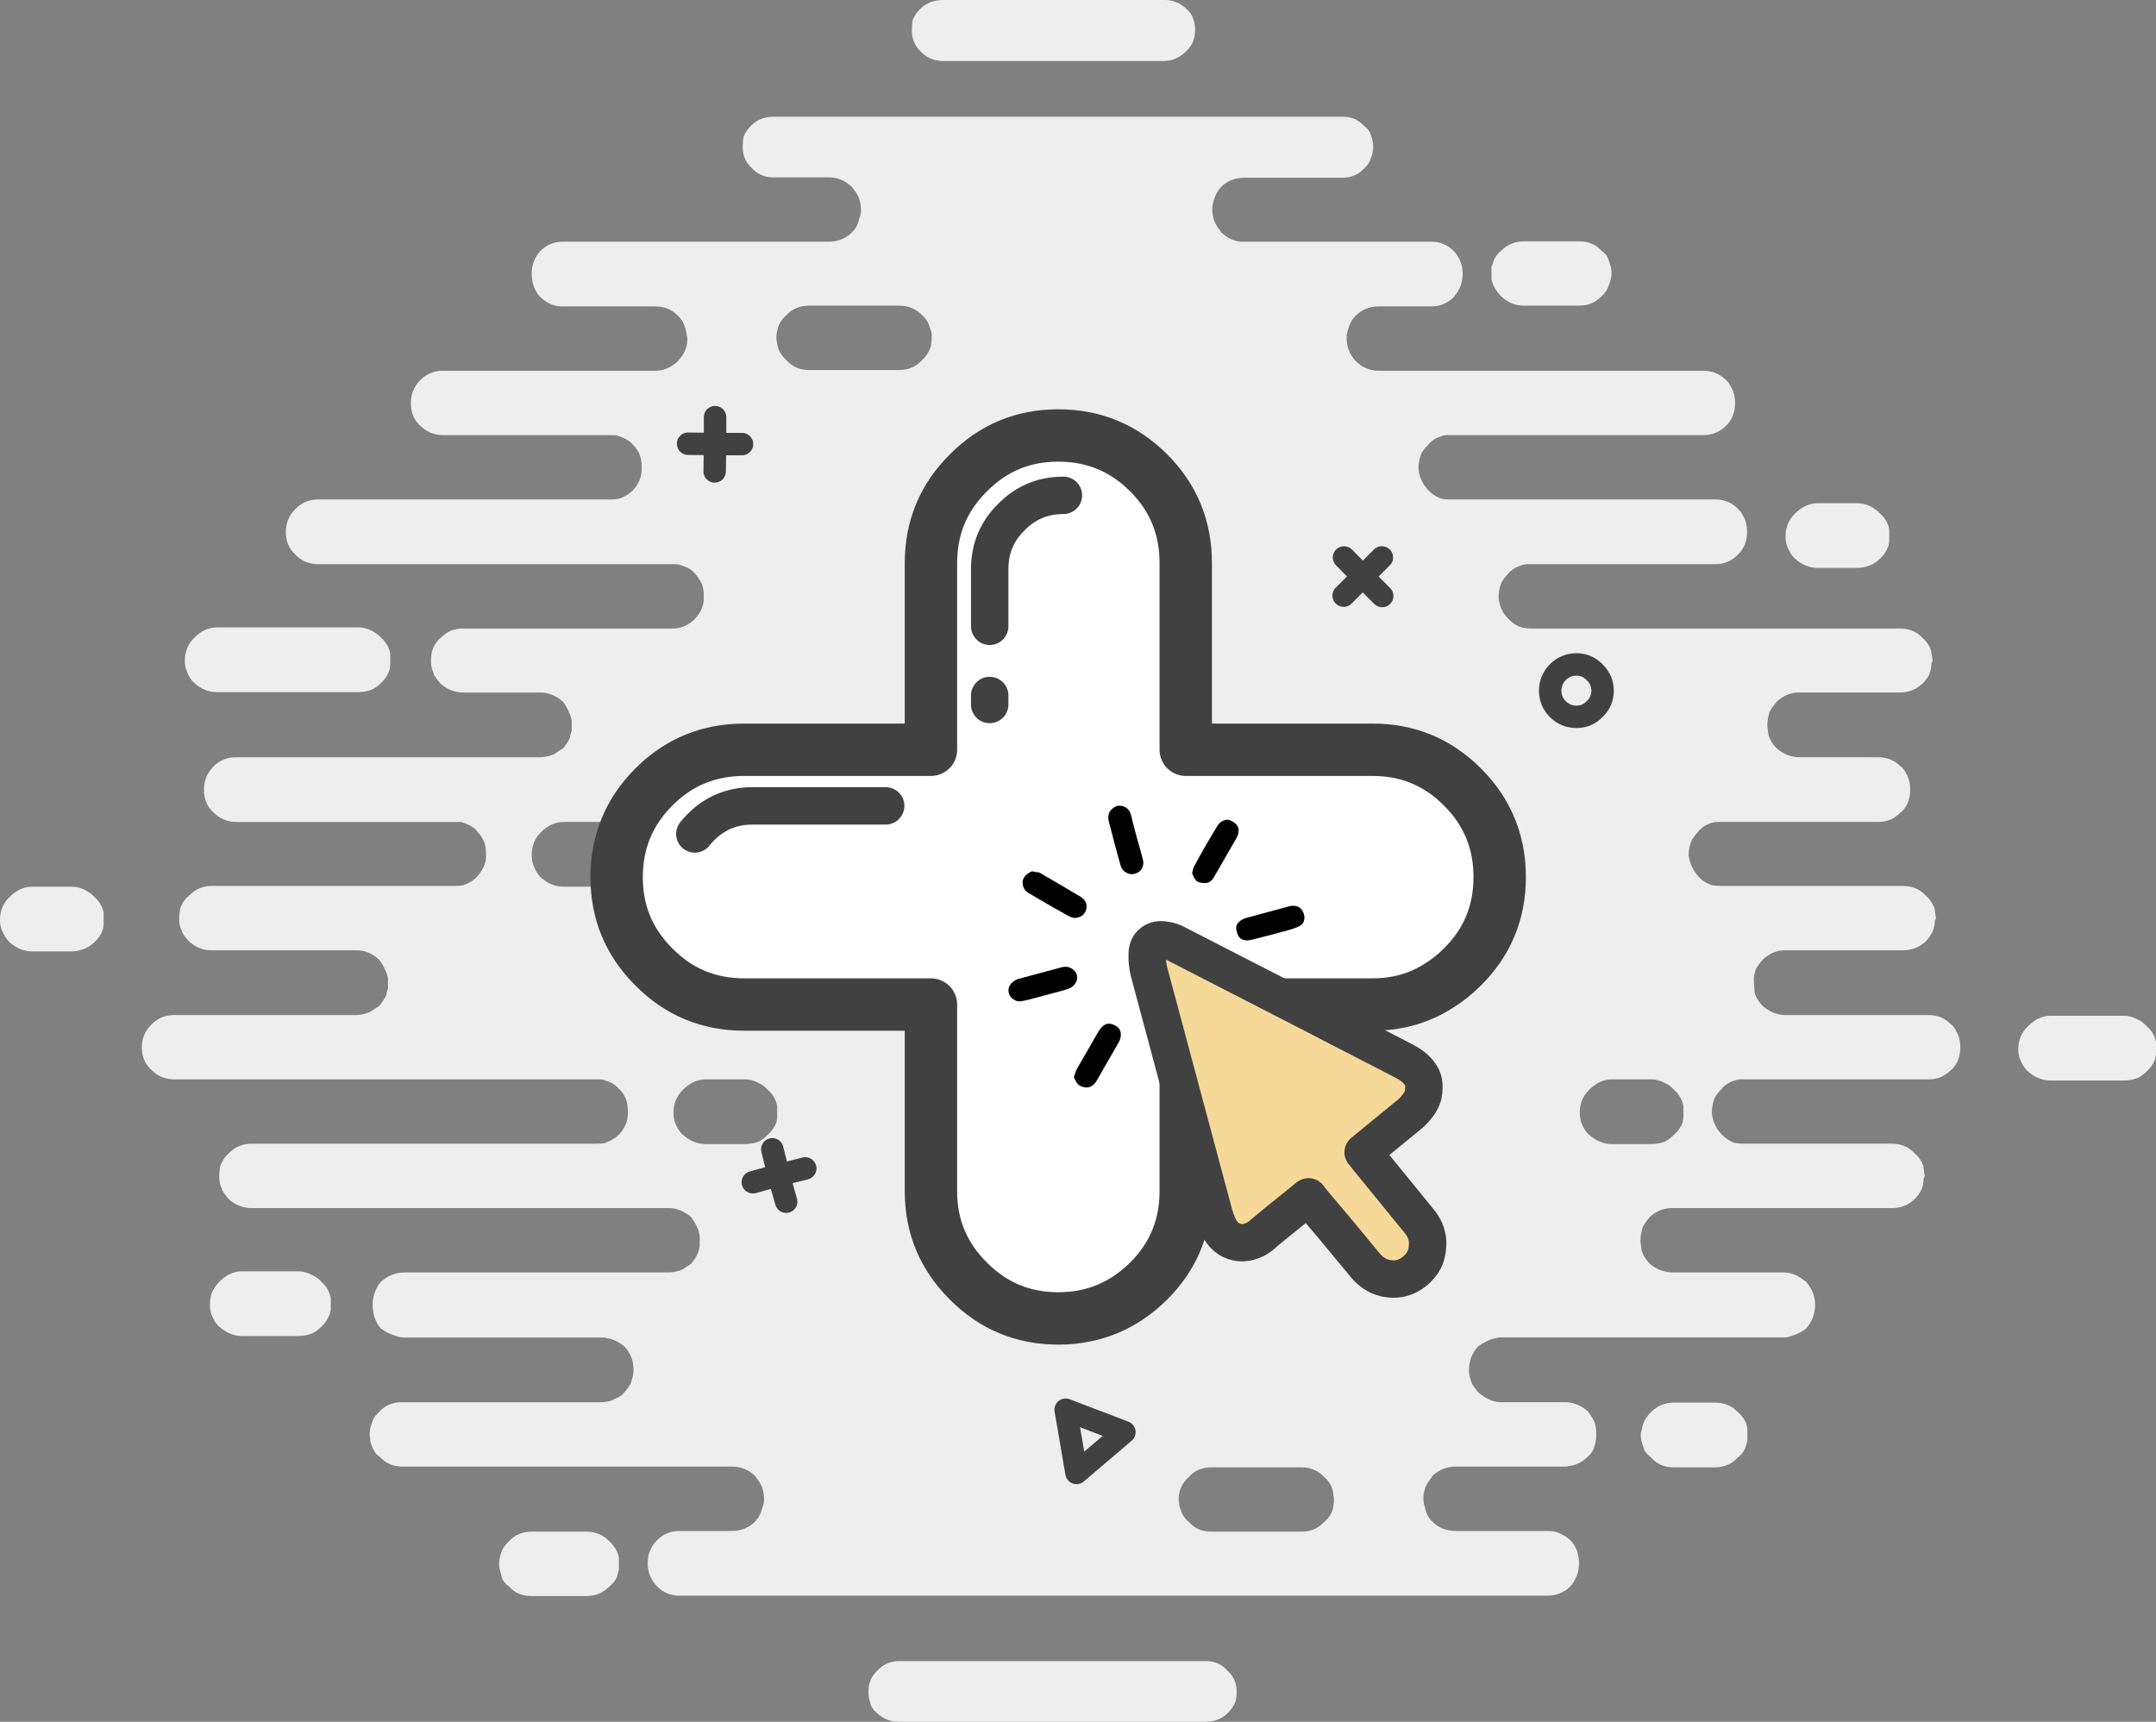 <?xml version="1.0" encoding="utf-8"?>
<!-- Generator: Adobe Illustrator 16.0.0, SVG Export Plug-In . SVG Version: 6.00 Build 0)  -->
<!DOCTYPE svg PUBLIC "-//W3C//DTD SVG 1.1//EN" "http://www.w3.org/Graphics/SVG/1.1/DTD/svg11.dtd">
<svg version="1.1" id="Selected_Items" xmlns="http://www.w3.org/2000/svg" xmlns:xlink="http://www.w3.org/1999/xlink" x="0px"
	 y="0px" width="288.1px" height="230.1px" viewBox="0 0 288.1 230.1" enable-background="new 0 0 288.1 230.1"
	 xml:space="preserve">
<rect x="0" y="0" width="288.1" height="230.1" fill="#808080" stroke="none"/>
<symbol  id="Symbol_7" viewBox="-21.257 -25.19 42.483 50.344">
	<g id="Layer_3_1_">
		<path fill-rule="evenodd" clip-rule="evenodd" fill="#F6D999" d="M18.2,2.65c0-0.633-0.184-1.233-0.55-1.8
			c-0.3-0.467-0.7-0.934-1.2-1.4l-6.35-5.2c0.2-0.267,0.333-0.433,0.4-0.5l7.05-8.65c0.9-1.067,1.284-2.233,1.15-3.5
			c-0.067-1.267-0.617-2.333-1.65-3.2c-1.066-0.867-2.216-1.217-3.45-1.05c-1.267,0.133-2.35,0.75-3.25,1.85
			c-3.1,3.767-5.45,6.583-7.05,8.45c-0.066,0.1-0.233,0.317-0.5,0.65c-3.6-2.9-5.55-4.483-5.85-4.75
			c-0.5-0.466-0.934-0.783-1.3-0.95c-1.133-0.533-2.183-0.567-3.15-0.1c-0.933,0.433-1.617,1.317-2.05,2.65
			c-0.034,0.133-0.117,0.383-0.25,0.75c-4.5,16.8-7.4,27.617-8.7,32.45c-0.2,0.833-0.283,1.617-0.25,2.35
			c0,0.7,0.217,1.216,0.65,1.55c0.434,0.367,1,0.483,1.7,0.35c0.6-0.067,1.183-0.267,1.75-0.6c11.7-6,21.8-11.2,30.3-15.6
			c0.833-0.433,1.467-0.933,1.9-1.5C18.083,4.267,18.3,3.517,18.2,2.65z"/>
		
			<path fill-rule="evenodd" clip-rule="evenodd" fill="none" stroke="#414141" stroke-width="5" stroke-linecap="round" stroke-linejoin="round" stroke-miterlimit="3" d="
			M18.2,2.65c0.1,0.867-0.117,1.617-0.65,2.25c-0.433,0.567-1.066,1.067-1.9,1.5C7.15,10.8-2.95,16-14.65,22
			c-0.567,0.333-1.15,0.533-1.75,0.6c-0.7,0.133-1.267,0.017-1.7-0.35c-0.433-0.333-0.65-0.85-0.65-1.55
			c-0.033-0.733,0.05-1.517,0.25-2.35c1.3-4.833,4.2-15.65,8.7-32.45c0.133-0.367,0.216-0.617,0.25-0.75
			c0.433-1.333,1.117-2.217,2.05-2.65c0.967-0.467,2.017-0.433,3.15,0.1c0.367,0.167,0.8,0.483,1.3,0.95
			c0.3,0.267,2.25,1.85,5.85,4.75c0.267-0.333,0.434-0.55,0.5-0.65c1.6-1.867,3.95-4.683,7.05-8.45c0.9-1.1,1.983-1.717,3.25-1.85
			c1.233-0.167,2.383,0.183,3.45,1.05c1.034,0.867,1.583,1.934,1.65,3.2c0.133,1.267-0.25,2.433-1.15,3.5L10.5-6.25
			c-0.067,0.067-0.2,0.233-0.4,0.5l6.35,5.2c0.5,0.466,0.9,0.933,1.2,1.4C18.017,1.417,18.2,2.017,18.2,2.65z"/>
	</g>
</symbol>
<path fill-rule="evenodd" clip-rule="evenodd" fill="#EEEEEE" d="M231.85,53.9c0,1.233-0.4,2.233-1.2,3
	c-0.833,0.833-1.85,1.25-3.05,1.25h-34.1c-0.367,0-0.667,0.05-0.9,0.15c-0.566,0.167-1.033,0.417-1.4,0.75
	c-0.033,0.033-0.066,0.067-0.1,0.1c-0.1,0.067-0.167,0.15-0.2,0.25c-0.166,0.167-0.333,0.333-0.5,0.5
	c-0.133,0.2-0.283,0.417-0.45,0.65c-0.267,0.7-0.399,1.35-0.399,1.95v0.2c0.066,0.7,0.283,1.35,0.649,1.95
	c0.2,0.333,0.434,0.633,0.7,0.9c0.467,0.5,1.033,0.867,1.7,1.1c0.4,0.067,0.767,0.1,1.1,0.1h35.5c1.2,0,2.217,0.417,3.051,1.25v0.05
	c0.267,0.2,0.483,0.483,0.649,0.85c0.367,0.6,0.55,1.333,0.55,2.2c0,1.233-0.399,2.233-1.199,3c-0.834,0.867-1.851,1.3-3.051,1.3
	h-25c-0.366,0-0.666,0.05-0.899,0.15c-0.566,0.167-1.033,0.417-1.4,0.75c-0.033,0-0.066,0.017-0.1,0.05
	c-0.101,0.1-0.167,0.183-0.2,0.25c-0.167,0.167-0.333,0.35-0.5,0.55c-0.134,0.2-0.283,0.417-0.45,0.65
	c-0.267,0.667-0.399,1.317-0.399,1.95v0.15c0.066,0.733,0.283,1.4,0.649,2c0.2,0.3,0.434,0.583,0.7,0.85
	c0.467,0.5,1.033,0.867,1.7,1.1c0.467,0.1,0.883,0.15,1.25,0.15h49.3c1.267,0,2.283,0.417,3.05,1.25
	c0.533,0.467,0.917,1.033,1.15,1.7l0.2,1.35l-0.15,0.3c0,0.533-0.116,1.083-0.35,1.65c-0.2,0.367-0.483,0.733-0.851,1.1
	c-0.1,0.1-0.217,0.2-0.35,0.3c-0.733,0.6-1.634,0.9-2.7,0.9h-13.45c-1.133,0-2.133,0.417-3,1.25c-0.467,0.567-0.783,1.017-0.95,1.35
	c-0.066,0.233-0.133,0.5-0.199,0.8c0,0.133-0.017,0.25-0.051,0.35l-0.05,0.65l0.15,1.15c0.033,0.167,0.083,0.333,0.149,0.5
	c0.2,0.5,0.517,0.966,0.95,1.4c0.9,0.767,1.867,1.167,2.9,1.2H251c1.166,0,2.166,0.417,3,1.25h0.05c0.233,0.2,0.45,0.5,0.649,0.9
	c0.367,0.566,0.551,1.3,0.551,2.2c0,1.233-0.4,2.233-1.2,3H254c-0.834,0.867-1.834,1.3-3,1.3h-21.351
	c-0.366,0-0.666,0.033-0.899,0.1c-0.634,0.2-1.134,0.483-1.5,0.85c-0.101,0.067-0.184,0.15-0.25,0.25
	c-0.301,0.333-0.601,0.717-0.9,1.15c-0.3,0.7-0.45,1.35-0.45,1.95v0.2c0.101,0.7,0.334,1.35,0.7,1.95
	c0.2,0.333,0.417,0.633,0.65,0.9c0.466,0.5,1.05,0.867,1.75,1.1c0.433,0.067,0.85,0.1,1.25,0.1h24.25c1.267,0,2.3,0.433,3.1,1.3
	c0.5,0.434,0.884,0.983,1.15,1.65l0.199,1.4l-0.149,0.3c0,0.533-0.134,1.083-0.4,1.65c-0.2,0.367-0.467,0.733-0.8,1.1
	c-0.1,0.1-0.217,0.2-0.35,0.3c-0.767,0.6-1.684,0.9-2.75,0.9h-15.7c-1.134,0-2.134,0.417-3,1.25c-0.467,0.533-0.783,0.983-0.95,1.35
	c-0.066,0.233-0.134,0.5-0.2,0.8c0,0.1-0.017,0.217-0.05,0.35l0.1,1.8c0.034,0.167,0.084,0.333,0.15,0.5
	c0.2,0.467,0.517,0.934,0.95,1.4c0.899,0.767,1.866,1.167,2.899,1.2h19.25c1.2,0,2.2,0.417,3,1.25h0.051
	c0.233,0.2,0.449,0.5,0.649,0.9c0.367,0.567,0.55,1.284,0.55,2.15c0,1.267-0.399,2.283-1.199,3.05h-0.051
	c-0.8,0.834-1.8,1.25-3,1.25h-25c-0.366,0-0.666,0.051-0.899,0.15c-0.601,0.167-1.101,0.45-1.5,0.85
	c-0.101,0.067-0.167,0.15-0.2,0.25c-0.333,0.301-0.65,0.684-0.95,1.15c-0.267,0.667-0.399,1.316-0.399,1.95v0.2
	c0.066,0.699,0.283,1.35,0.649,1.949c0.2,0.334,0.434,0.634,0.7,0.9c0.434,0.467,1,0.833,1.7,1.1c0.434,0.067,0.85,0.101,1.25,0.101
	h19.75c1.267,0,2.283,0.434,3.05,1.3c0.533,0.434,0.917,0.983,1.15,1.65l0.199,1.399l-0.149,0.3c0,0.534-0.117,1.067-0.351,1.601
	c-0.199,0.399-0.483,0.783-0.85,1.149c-0.1,0.101-0.217,0.2-0.35,0.301c-0.733,0.6-1.634,0.899-2.7,0.899h-29.351
	c-1.133,0-2.133,0.4-3,1.2c-0.466,0.566-0.783,1.033-0.949,1.4c-0.067,0.233-0.134,0.5-0.2,0.8c0,0.1-0.017,0.2-0.05,0.3l-0.051,0.7
	l0.15,1.149c0.033,0.167,0.083,0.334,0.15,0.5c0.199,0.467,0.517,0.934,0.949,1.4c0.9,0.733,1.867,1.116,2.9,1.15h14.85
	c1.034,0,1.934,0.316,2.7,0.949l0.45,0.301c0.8,0.966,1.2,1.983,1.2,3.05c0,1.233-0.4,2.3-1.2,3.2c-0.6,0.466-1.267,0.8-2,1
	c-0.3,0.133-0.684,0.199-1.15,0.199H200.25l-0.851,0.2c-0.533,0.167-1.166,0.5-1.899,1c-0.801,0.9-1.2,1.917-1.2,3.05v0.2
	c0,0.367,0.05,0.684,0.149,0.95l0.15,0.55c0.033,0.033,0.05,0.084,0.05,0.15c0.233,0.399,0.517,0.8,0.851,1.2
	c0.666,0.566,1.3,0.949,1.899,1.149c0.434,0.134,0.8,0.2,1.101,0.2h8.55c0.333,0,0.583,0.017,0.75,0.05
	c0.899,0.167,1.684,0.55,2.35,1.15l0.4,0.55c0.267,0.366,0.467,0.75,0.6,1.15c0.101,0.399,0.15,0.85,0.15,1.35
	c0,0.134,0,0.267,0,0.4c-0.033,0.433-0.101,0.8-0.2,1.1c-0.1,0.434-0.283,0.816-0.55,1.15l-0.4,0.399
	c-0.566,0.566-1.233,0.95-2,1.15L209.25,196H194.5c-1.167,0-2.2,0.417-3.101,1.25c-0.033,0.101-0.1,0.217-0.2,0.351
	c-0.666,0.767-1,1.666-1,2.7l0.051,0.5c0,0.199,0.05,0.399,0.149,0.6c0.134,0.8,0.467,1.45,1,1.95
	c0.834,0.833,1.867,1.25,3.101,1.25h12.3c0.267,0,0.517,0.017,0.75,0.05c0.566,0.1,1.083,0.316,1.55,0.65
	c0.066,0,0.116,0.017,0.15,0.05c0.199,0.166,0.399,0.333,0.6,0.5c0.767,0.8,1.15,1.833,1.15,3.1c0,1.134-0.384,2.15-1.15,3.05
	c-0.2,0.2-0.4,0.367-0.6,0.5c-0.733,0.5-1.551,0.75-2.45,0.75h-116c-1.2,0-2.2-0.416-3-1.25c-0.834-0.866-1.25-1.883-1.25-3.05
	c0-1.267,0.416-2.3,1.25-3.1c0.8-0.834,1.8-1.25,3-1.25h7c1.233,0,2.267-0.417,3.1-1.25l0.4-0.5c0.267-0.4,0.467-0.884,0.6-1.45
	c0.134-0.333,0.2-0.7,0.2-1.1c0-1.034-0.316-1.934-0.95-2.7l-0.25-0.351C100.033,196.417,99,196,97.8,196H53.55l-0.95-0.149
	c-0.7-0.2-1.316-0.584-1.85-1.15l-0.5-0.399c-0.267-0.4-0.467-0.784-0.601-1.15c-0.133-0.366-0.2-0.733-0.2-1.1
	c-0.033-0.134-0.05-0.267-0.05-0.4c0-0.434,0.084-0.884,0.25-1.35c0.101-0.367,0.267-0.733,0.5-1.101
	c0.033-0.033,0.066-0.05,0.101-0.05l0.5-0.55c0.566-0.601,1.3-0.983,2.199-1.15c0.167-0.033,0.45-0.05,0.851-0.05h26.5
	c0.366,0,0.816-0.066,1.35-0.2c0.667-0.3,1.15-0.55,1.45-0.75l0.35-0.399c0.367-0.4,0.65-0.801,0.851-1.2
	c0.033-0.066,0.05-0.117,0.05-0.15l0.15-0.55c0.1-0.3,0.149-0.616,0.149-0.95V183c0-1.166-0.399-2.183-1.2-3.05
	c-0.633-0.5-1.233-0.833-1.8-1l-0.899-0.2H54.1c-0.467,0-0.85-0.066-1.15-0.199c-0.733-0.2-1.416-0.534-2.05-1
	c-0.733-0.834-1.1-1.9-1.1-3.2c0-0.634,0.116-1.233,0.35-1.8c0.167-0.434,0.417-0.851,0.75-1.25c0.934-0.834,2-1.25,3.2-1.25h35.2
	c0.666,0,1.3-0.134,1.899-0.4c0.367-0.233,0.75-0.483,1.15-0.75c0.4-0.467,0.7-0.934,0.9-1.4c0.066-0.166,0.116-0.333,0.149-0.5
	l0.101-0.5v-1.35c-0.101-0.566-0.217-0.934-0.351-1.1c-0.066-0.2-0.166-0.417-0.3-0.65s-0.3-0.483-0.5-0.75
	c-0.934-0.8-1.95-1.2-3.05-1.2H33.6c-1.134,0-2.15-0.399-3.05-1.2c-0.367-0.433-0.65-0.833-0.851-1.199
	c-0.033-0.034-0.05-0.101-0.05-0.2c-0.2-0.334-0.316-0.783-0.35-1.351v-0.3c0-0.5,0.05-0.967,0.149-1.399
	c0.034-0.134,0.101-0.267,0.2-0.4c0.2-0.5,0.5-0.917,0.9-1.25c0.833-0.866,1.85-1.3,3.05-1.3h46.05c0.467,0,0.867-0.033,1.2-0.101
	c0.733-0.267,1.35-0.633,1.85-1.1c0.801-0.866,1.2-1.816,1.2-2.85v-0.2c0-0.834-0.116-1.483-0.35-1.95s-0.517-0.85-0.851-1.15
	c-0.1-0.1-0.183-0.183-0.25-0.25c-0.399-0.399-0.933-0.683-1.6-0.85c-0.1-0.1-0.366-0.15-0.8-0.15H23.3
	c-1.2,0-2.217-0.416-3.05-1.25c-0.867-0.767-1.301-1.783-1.301-3.05c0-1.166,0.434-2.183,1.301-3.05c0.8-0.833,1.816-1.25,3.05-1.25
	h24.45c0.6-0.033,1.183-0.183,1.75-0.45c0.366-0.233,0.75-0.483,1.149-0.75c0.4-0.466,0.717-0.933,0.95-1.4
	c0.033-0.167,0.066-0.333,0.1-0.5l0.15-0.5v-1.3c-0.134-0.6-0.267-0.983-0.4-1.15c-0.166-0.467-0.433-0.917-0.8-1.35
	c-0.899-0.833-1.899-1.25-3-1.25H28.25c-1.134,0-2.134-0.4-3-1.2c-0.4-0.433-0.7-0.833-0.9-1.2c-0.033-0.034-0.05-0.1-0.05-0.2
	c-0.2-0.333-0.316-0.783-0.351-1.35v-0.3c0-0.467,0.051-0.934,0.15-1.4c0.233-0.667,0.616-1.217,1.15-1.65
	c0.833-0.867,1.833-1.3,3-1.3h32.6c0.4,0,0.75-0.033,1.05-0.1c0.733-0.233,1.334-0.6,1.8-1.1c0.834-0.867,1.25-1.816,1.25-2.85v-0.2
	c0-0.833-0.133-1.483-0.399-1.95c-0.233-0.433-0.517-0.816-0.851-1.15c-0.066-0.1-0.133-0.183-0.199-0.25
	c-0.434-0.367-0.967-0.65-1.601-0.85c-0.1-0.066-0.316-0.1-0.649-0.1h-29.7c-1.167,0-2.184-0.434-3.05-1.3
	c-0.834-0.767-1.25-1.767-1.25-3c0-1.2,0.416-2.233,1.25-3.1c0.833-0.833,1.85-1.25,3.05-1.25H72.3c0.6-0.033,1.184-0.167,1.75-0.4
	c0.366-0.267,0.767-0.533,1.2-0.8c0.366-0.434,0.666-0.9,0.899-1.4c0.033-0.167,0.066-0.333,0.101-0.5l0.149-0.45V96.3
	c-0.133-0.6-0.267-0.983-0.399-1.15c-0.167-0.467-0.417-0.917-0.75-1.35c-0.934-0.833-1.95-1.25-3.051-1.25H61.8
	c-1.101-0.033-2.084-0.433-2.95-1.2c-0.366-0.434-0.65-0.817-0.85-1.15c-0.034-0.033-0.051-0.117-0.051-0.25
	c-0.199-0.333-0.316-0.783-0.35-1.35v-0.3c0-0.467,0.05-0.917,0.15-1.35c0.233-0.667,0.6-1.233,1.1-1.7h0.05
	c0.4-0.4,0.834-0.717,1.3-0.95c0.5-0.2,1.034-0.3,1.601-0.3h28c0.434,0,0.833-0.05,1.2-0.15c0.733-0.233,1.333-0.6,1.8-1.1
	c0.833-0.833,1.25-1.783,1.25-2.85v-0.15c0-0.7-0.084-1.267-0.25-1.7c-0.033-0.1-0.084-0.183-0.15-0.25
	c-0.233-0.467-0.517-0.867-0.85-1.2c-0.066-0.067-0.134-0.15-0.2-0.25c-0.434-0.367-0.967-0.633-1.6-0.8
	c-0.101-0.1-0.367-0.15-0.801-0.15H42.5c-1.2,0-2.217-0.433-3.051-1.3c-0.833-0.767-1.25-1.767-1.25-3c0-1.2,0.417-2.217,1.25-3.05
	c0.834-0.867,1.851-1.3,3.051-1.3h39c0.466,0,0.866-0.033,1.199-0.1c0.733-0.233,1.351-0.6,1.851-1.1c0.8-0.867,1.2-1.816,1.2-2.85
	v-0.2c0-0.667-0.084-1.217-0.25-1.65c-0.034-0.1-0.067-0.2-0.101-0.3c-0.233-0.433-0.517-0.816-0.85-1.15
	c-0.066-0.1-0.15-0.183-0.25-0.25c-0.4-0.367-0.934-0.65-1.601-0.85c-0.1-0.1-0.35-0.15-0.75-0.15h-22.75
	c-1.166,0-2.183-0.417-3.05-1.25c-0.833-0.767-1.25-1.767-1.25-3c0-1.2,0.417-2.233,1.25-3.1c0.834-0.833,1.851-1.25,3.05-1.25
	h28.45c1.101-0.033,2.084-0.467,2.95-1.3c0.033-0.067,0.116-0.167,0.25-0.3c0.4-0.466,0.684-0.983,0.85-1.55
	c0.101-0.367,0.15-0.767,0.15-1.2l-0.1-0.5c0-0.167-0.034-0.35-0.101-0.55c-0.166-0.8-0.517-1.45-1.05-1.95
	c-0.8-0.833-1.816-1.25-3.05-1.25H75.199c-0.267,0-0.517-0.017-0.75-0.05c-0.566-0.1-1.083-0.317-1.55-0.65
	c-0.033,0-0.066-0.017-0.1-0.05c-0.2-0.167-0.4-0.333-0.601-0.5c-0.767-0.833-1.149-1.883-1.149-3.15c0-1.133,0.383-2.133,1.149-3
	c0.2-0.2,0.4-0.367,0.601-0.5c0.7-0.5,1.5-0.75,2.399-0.75h35.65c1.2-0.033,2.2-0.45,3-1.25l0.4-0.45c0.267-0.4,0.466-0.9,0.6-1.5
	c0.1-0.2,0.167-0.45,0.2-0.75c0-0.1,0-0.2,0-0.3c0-1.066-0.316-1.967-0.95-2.7L113.85,25c-0.866-0.833-1.866-1.267-3-1.3h-7.65
	c-1.133-0.033-2.066-0.466-2.8-1.3c-0.767-0.7-1.149-1.617-1.149-2.75c0-0.5,0.033-0.95,0.1-1.35c0.2-0.533,0.55-1.05,1.05-1.55
	c0.8-0.767,1.783-1.15,2.95-1.15h76.05c1.2,0,2.167,0.417,2.9,1.25c0.434,0.3,0.717,0.667,0.85,1.1l0.15,0.45
	c0.133,0.433,0.2,0.85,0.2,1.25c0,0.5-0.117,1.033-0.351,1.6c-0.133,0.433-0.416,0.85-0.85,1.25c-0.767,0.833-1.733,1.25-2.9,1.25
	h-13.2c-1.199,0.033-2.199,0.433-3,1.2l-0.399,0.5c-0.267,0.4-0.483,0.883-0.65,1.45c-0.066,0.233-0.116,0.483-0.149,0.75
	c0,0.1,0,0.217,0,0.35c0,1.033,0.316,1.933,0.949,2.7l0.25,0.35c0.733,0.733,1.601,1.15,2.601,1.25c0.133,0,0.267,0,0.399,0h25.051
	c1.199,0,2.199,0.417,3,1.25c0.066,0.067,0.116,0.117,0.149,0.15c0.7,0.833,1.05,1.784,1.05,2.85c0,1.167-0.35,2.15-1.05,2.95
	c-0.033,0.066-0.083,0.133-0.149,0.2c-0.801,0.833-1.801,1.25-3,1.25h-7c-1.233,0-2.267,0.417-3.101,1.25l-0.399,0.45
	c-0.267,0.4-0.483,0.9-0.65,1.5c-0.066,0.2-0.116,0.45-0.15,0.75c0,0.1,0,0.2,0,0.3c0,0.434,0.051,0.833,0.15,1.2
	c0.167,0.567,0.434,1.083,0.8,1.55l0.25,0.3c0.834,0.833,1.834,1.267,3,1.3h43.45c1.2,0,2.217,0.417,3.05,1.25
	c0.233,0.2,0.45,0.5,0.65,0.9C231.666,52.267,231.85,53,231.85,53.9z M242.899,67.25h5.2c0.634,0,1.233,0.133,1.8,0.4
	c0.533,0.267,0.983,0.6,1.351,1c0.666,0.6,1.066,1.3,1.199,2.1v1.6l-0.1,0.6c-0.233,0.667-0.6,1.233-1.1,1.7
	c-0.467,0.433-0.917,0.733-1.351,0.9c-0.566,0.233-1.166,0.35-1.8,0.35h-5.2c-1.1,0-2.116-0.417-3.05-1.25
	c-0.434-0.4-0.783-0.967-1.05-1.7c-0.134-0.4-0.2-0.816-0.2-1.25c0-1.233,0.417-2.25,1.25-3.05
	C240.783,67.717,241.8,67.25,242.899,67.25z M123,6.85c-0.767-0.733-1.15-1.667-1.15-2.8c0-0.5,0.033-0.95,0.1-1.35
	c0.2-0.533,0.551-1.05,1.051-1.55c0.833-0.767,1.816-1.15,2.949-1.15h29.7c1.066,0,2.017,0.383,2.851,1.15
	c0.533,0.467,0.866,0.983,1,1.55c0.133,0.333,0.199,0.784,0.199,1.35c0,1.133-0.399,2.067-1.199,2.8c-0.767,0.8-1.7,1.233-2.801,1.3
	H125.8C124.666,8.083,123.733,7.65,123,6.85z M105.1,48.15c0.767,0.867,1.767,1.3,3,1.3h12.05c1.233,0,2.25-0.433,3.05-1.3
	c0.534-0.5,0.917-1.083,1.15-1.75c0.1-0.4,0.15-0.833,0.15-1.3v-0.4c0-0.267-0.084-0.566-0.25-0.9
	c-0.167-0.667-0.517-1.233-1.051-1.7c-0.8-0.833-1.816-1.25-3.05-1.25H108.1c-1.233,0-2.233,0.417-3,1.25
	c-0.566,0.5-0.95,1.066-1.15,1.7l-0.199,0.9v0.65l0.1,0.6c0.033,0.167,0.066,0.317,0.1,0.45
	C104.116,47.033,104.5,47.617,105.1,48.15z M203.649,32.25H211c1.267,0,2.283,0.433,3.05,1.3c0.467,0.3,0.767,0.7,0.899,1.2
	l0.15,0.45c0.167,0.434,0.25,0.867,0.25,1.3c0,0.533-0.134,1.1-0.4,1.7c-0.133,0.467-0.433,0.917-0.899,1.35
	c-0.8,0.867-1.816,1.3-3.05,1.3h-7.351c-1.2,0-2.233-0.434-3.1-1.3c-0.667-0.7-1.084-1.45-1.25-2.25v-1.6l0.2-0.5
	c0.133-0.633,0.483-1.183,1.05-1.65C201.416,32.683,202.449,32.25,203.649,32.25z M101.3,144.7c-0.566-0.3-1.167-0.45-1.8-0.45h-5.2
	c-1.101,0-2.117,0.467-3.05,1.4c-0.834,0.833-1.25,1.85-1.25,3.05c0,0.467,0.066,0.9,0.199,1.3c0.267,0.733,0.617,1.284,1.051,1.65
	c0.933,0.833,1.949,1.25,3.05,1.25h5.2c0.633,0,1.233-0.1,1.8-0.3c0.434-0.2,0.866-0.517,1.3-0.95
	c0.533-0.467,0.917-1.017,1.15-1.65l0.1-0.6v-1.6c-0.167-0.834-0.583-1.551-1.25-2.15C102.267,145.25,101.833,144.933,101.3,144.7z
	 M80.55,109.85H75.3c-1.101,0-2.117,0.466-3.05,1.4c-0.801,0.8-1.2,1.816-1.2,3.05c0,0.434,0.066,0.85,0.2,1.25
	c0.267,0.733,0.6,1.3,1,1.7c0.933,0.833,1.949,1.25,3.05,1.25h5.25c0.6,0,1.184-0.117,1.75-0.35c0.467-0.2,0.916-0.5,1.35-0.9
	c0.533-0.467,0.9-1.033,1.101-1.7l0.149-0.6v-1.6c-0.166-0.833-0.583-1.534-1.25-2.1c-0.366-0.434-0.816-0.767-1.35-1
	C81.733,109.983,81.149,109.85,80.55,109.85z M222.399,144.7c-0.566-0.3-1.166-0.45-1.8-0.45h-5.2c-1.1,0-2.116,0.467-3.05,1.4
	c-0.833,0.833-1.25,1.85-1.25,3.05c0,0.467,0.066,0.9,0.2,1.3c0.267,0.733,0.616,1.284,1.05,1.65c0.934,0.833,1.95,1.25,3.05,1.25
	h5.2c0.634,0,1.233-0.1,1.8-0.3c0.434-0.2,0.867-0.517,1.3-0.95c0.534-0.467,0.917-1.017,1.15-1.65l0.1-0.6v-1.6
	c-0.166-0.834-0.583-1.551-1.25-2.15C223.366,145.25,222.933,144.933,222.399,144.7z M116.25,227.4c-0.134-0.3-0.2-0.75-0.2-1.35
	c0-1.101,0.383-2.017,1.149-2.75c0.767-0.834,1.7-1.267,2.801-1.301h41.25c1.166,0.034,2.1,0.467,2.8,1.301
	c0.8,0.733,1.2,1.649,1.2,2.75c0,0.5-0.051,0.949-0.15,1.35c-0.2,0.533-0.55,1.05-1.05,1.55c-0.8,0.767-1.767,1.15-2.9,1.15h-41.1
	c-1.066,0-2.017-0.384-2.851-1.15C116.666,228.516,116.35,228,116.25,227.4z M67.05,207.3c0.166-0.434,0.483-0.867,0.95-1.301
	c0.767-0.866,1.783-1.3,3.05-1.3h7.3c1.233,0,2.267,0.434,3.1,1.3c0.7,0.667,1.117,1.4,1.25,2.2v1.601l-0.149,0.55
	c-0.134,0.633-0.5,1.184-1.101,1.649c-0.833,0.867-1.866,1.301-3.1,1.301h-7.3c-1.3,0-2.316-0.434-3.05-1.301
	c-0.467-0.3-0.784-0.699-0.95-1.199l-0.101-0.45c-0.166-0.467-0.25-0.917-0.25-1.351C66.699,208.466,66.816,207.9,67.05,207.3z
	 M219.25,191.75c0-0.233,0.05-0.466,0.149-0.699c0.101-0.867,0.5-1.634,1.2-2.301c0.833-0.866,1.85-1.3,3.05-1.3h5.5
	c1.267,0,2.3,0.434,3.101,1.3c0.733,0.634,1.149,1.367,1.25,2.2v1.601l-0.15,0.55c-0.167,0.666-0.533,1.217-1.1,1.649
	c-0.801,0.9-1.834,1.351-3.101,1.351h-5.5c-1.267,0-2.283-0.45-3.05-1.351c-0.267-0.166-0.55-0.466-0.85-0.899l-0.25-0.75
	C219.333,192.633,219.25,192.183,219.25,191.75z M173.899,196.1h-12c-1.267,0-2.283,0.434-3.05,1.3c-0.9,0.8-1.35,1.8-1.35,3
	l0.05,0.4c0,0.3,0.066,0.6,0.2,0.899c0.199,0.7,0.566,1.267,1.1,1.7c0.767,0.866,1.783,1.3,3.05,1.3h12c1.233,0,2.25-0.434,3.05-1.3
	c0.567-0.467,0.95-1.033,1.15-1.7l0.15-0.899V200.2l-0.101-0.6c-0.066-0.834-0.467-1.566-1.2-2.2
	C176.149,196.534,175.133,196.1,173.899,196.1z M285.55,136.2c0.533,0.233,0.983,0.567,1.35,1c0.667,0.567,1.066,1.267,1.2,2.101
	v1.6l-0.1,0.6c-0.233,0.634-0.601,1.184-1.101,1.65c-0.434,0.434-0.883,0.75-1.35,0.95c-0.566,0.2-1.15,0.3-1.75,0.3H274
	c-1.101,0-2.117-0.417-3.051-1.25c-0.399-0.366-0.75-0.917-1.05-1.65c-0.133-0.399-0.2-0.833-0.2-1.3c0-1.2,0.417-2.2,1.25-3
	c0.934-0.966,1.95-1.45,3.051-1.45h9.8C284.399,135.75,284.983,135.9,285.55,136.2z M29,83.85h18.85c0.6,0,1.184,0.133,1.75,0.4
	c0.533,0.267,0.983,0.6,1.35,1c0.034,0,0.051,0.017,0.051,0.05c0.166,0.133,0.3,0.283,0.399,0.45c0.4,0.467,0.65,1,0.75,1.6V89
	l-0.1,0.55c-0.233,0.667-0.601,1.233-1.101,1.7c-0.433,0.433-0.883,0.75-1.35,0.95c-0.566,0.2-1.15,0.3-1.75,0.3H29
	c-1.134,0-2.15-0.417-3.051-1.25c-0.433-0.367-0.783-0.934-1.05-1.7c-0.133-0.367-0.2-0.783-0.2-1.25c0-1.233,0.417-2.25,1.25-3.05
	C26.85,84.316,27.866,83.85,29,83.85z M1.25,125.9c-0.4-0.4-0.75-0.967-1.051-1.7C0.066,123.8,0,123.383,0,122.95
	c0-1.233,0.416-2.25,1.25-3.05c0.933-0.933,1.949-1.4,3.05-1.4h5.25c0.6,0,1.184,0.133,1.75,0.4c0.533,0.267,0.983,0.6,1.35,1
	c0.667,0.6,1.066,1.3,1.2,2.1v1.6l-0.1,0.6c-0.233,0.667-0.601,1.233-1.101,1.7c-0.434,0.4-0.883,0.7-1.35,0.9
	c-0.566,0.233-1.15,0.35-1.75,0.35H4.3C3.199,127.15,2.183,126.733,1.25,125.9z M41.6,170.35c0.533,0.233,0.983,0.55,1.35,0.95
	c0.434,0.399,0.75,0.816,0.95,1.25c0.134,0.3,0.233,0.6,0.3,0.899v1.601l-0.149,0.6c-0.233,0.634-0.601,1.184-1.101,1.65
	c-0.433,0.433-0.883,0.75-1.35,0.949c-0.566,0.2-1.15,0.301-1.75,0.301h-7.5c-1.1,0-2.116-0.417-3.05-1.25
	c-0.434-0.367-0.783-0.917-1.05-1.65c-0.134-0.4-0.2-0.833-0.2-1.3c0-0.667,0.116-1.267,0.35-1.8c0.233-0.434,0.533-0.851,0.9-1.25
	c0.934-0.934,1.95-1.4,3.05-1.4h7.5C40.449,169.9,41.033,170.05,41.6,170.35z"/>
<g>
	<path fill-rule="evenodd" clip-rule="evenodd" fill="#FFFFFF" d="M141.399,58.2h0.05c4.7,0,8.717,1.667,12.051,5
		c3.3,3.3,4.949,7.317,4.949,12.05v24.95h24.95c4.7,0,8.7,1.65,12,4.95c0.5,0.5,0.967,1.017,1.4,1.55c2.399,3,3.6,6.5,3.6,10.5v0.05
		c0,4.7-1.666,8.7-5,12c-0.967,0.967-2.017,1.8-3.149,2.5c-2.601,1.667-5.551,2.5-8.851,2.5h-24.95v24.95c0,4.7-1.649,8.7-4.949,12
		c-3.334,3.3-7.317,4.967-11.95,5c-0.033,0-0.066,0-0.101,0h-0.05c-4.7,0-8.7-1.666-12-5c-3.333-3.3-5-7.3-5-12v-24.95h-24.95
		c-4.733,0-8.75-1.667-12.05-5c-3.333-3.3-5-7.3-5-12v-0.05c0-4.7,1.667-8.716,5-12.05c3.3-3.3,7.316-4.95,12.05-4.95h24.95V75.25
		c0-4.733,1.667-8.75,5-12.05C132.699,59.867,136.699,58.2,141.399,58.2z M142.1,66.2c-2.733,0-5.05,0.967-6.95,2.9
		c-1.934,1.9-2.899,4.216-2.899,6.95v7.65v-7.65c0-2.733,0.966-5.05,2.899-6.95C137.05,67.167,139.366,66.2,142.1,66.2z
		 M163.55,109.65c-0.367,0.1-0.684,0.383-0.95,0.85c-1.267,2.1-2.25,3.816-2.95,5.15c-0.1,0.133-0.184,0.333-0.25,0.6
		c-0.033,0.2-0.066,0.333-0.1,0.4c0.133,0.433,0.316,0.783,0.55,1.05c0.2,0.167,0.483,0.267,0.85,0.3c0.667,0.1,1.167-0.15,1.5-0.75
		c1.334-2.333,2.334-4.067,3-5.2c0.267-0.467,0.367-0.917,0.301-1.35c-0.134-0.4-0.4-0.7-0.801-0.9
		C164.333,109.533,163.949,109.483,163.55,109.65z M150.5,107.95c-0.367-0.233-0.767-0.316-1.2-0.25c-0.4,0.133-0.733,0.383-1,0.75
		c-0.2,0.367-0.25,0.784-0.15,1.25c0.566,2.233,1.101,4.233,1.601,6c0.133,0.434,0.399,0.75,0.8,0.95
		c0.366,0.2,0.75,0.233,1.149,0.1c0.434-0.133,0.733-0.367,0.9-0.7c0.2-0.4,0.233-0.816,0.1-1.25c-0.066-0.3-0.333-1.267-0.8-2.9
		c-0.434-1.6-0.684-2.583-0.75-2.95C151.017,108.483,150.8,108.15,150.5,107.95z M165.3,124.6c0.1,0.433,0.3,0.733,0.6,0.9
		c0.367,0.2,0.8,0.233,1.3,0.1c0.2-0.034,1.184-0.284,2.95-0.75c1.8-0.467,2.783-0.75,2.95-0.85c0.467-0.133,0.816-0.367,1.05-0.7
		c0.167-0.333,0.2-0.7,0.101-1.1c-0.134-0.433-0.351-0.75-0.65-0.95c-0.366-0.2-0.783-0.25-1.25-0.15
		c-1.566,0.433-3.533,0.966-5.9,1.6c-0.5,0.167-0.866,0.417-1.1,0.75C165.149,123.783,165.133,124.167,165.3,124.6z M149.75,138
		c-0.067-0.4-0.284-0.7-0.65-0.9c-0.434-0.267-0.85-0.35-1.25-0.25c-0.366,0.133-0.7,0.433-1,0.9c-1.167,2.034-2.167,3.766-3,5.2
		c-0.066,0.167-0.134,0.351-0.2,0.55c-0.033,0.101-0.083,0.25-0.149,0.45c0.166,0.4,0.35,0.717,0.55,0.95
		c0.2,0.2,0.483,0.333,0.85,0.4c0.634,0.133,1.167-0.134,1.601-0.801c1-1.733,2.017-3.5,3.05-5.3
		C149.75,138.8,149.816,138.4,149.75,138z M132.25,92.95v1.2V92.95z M145.149,120.75c-0.133-0.367-0.383-0.667-0.75-0.9
		c-1.666-1-3.483-2.067-5.45-3.2c-0.133-0.067-0.316-0.1-0.55-0.1c-0.233-0.066-0.399-0.1-0.5-0.1
		c-0.333,0.133-0.616,0.317-0.85,0.55c-0.2,0.2-0.334,0.467-0.4,0.8c-0.033,0.7,0.233,1.217,0.8,1.55c2.367,1.4,4.167,2.433,5.4,3.1
		c0.434,0.233,0.85,0.284,1.25,0.15c0.4-0.1,0.7-0.333,0.9-0.7C145.199,121.533,145.25,121.15,145.149,120.75z M135.5,133.6
		c0.366,0.233,0.783,0.283,1.25,0.15c0.267-0.033,1.25-0.283,2.949-0.75c1.801-0.467,2.817-0.75,3.051-0.85
		c0.399-0.133,0.716-0.383,0.949-0.75c0.233-0.3,0.301-0.667,0.2-1.1c-0.1-0.367-0.35-0.667-0.75-0.9
		c-0.366-0.2-0.767-0.25-1.2-0.15c-1.966,0.533-3.949,1.066-5.949,1.6c-0.434,0.167-0.767,0.417-1,0.75
		c-0.233,0.333-0.301,0.7-0.2,1.1C134.899,133.1,135.133,133.4,135.5,133.6z M92.85,111.45c0.233-0.3,0.483-0.583,0.75-0.85
		c1.9-1.934,4.217-2.9,6.95-2.9h17.8h-17.8c-2.733,0-5.05,0.967-6.95,2.9C93.333,110.867,93.083,111.15,92.85,111.45z"/>
	<path fill-rule="evenodd" clip-rule="evenodd" d="M149.75,138c0.066,0.4,0,0.8-0.2,1.2c-1.033,1.8-2.05,3.566-3.05,5.3
		c-0.434,0.667-0.967,0.934-1.601,0.801c-0.366-0.067-0.649-0.2-0.85-0.4c-0.2-0.233-0.384-0.55-0.55-0.95
		c0.066-0.2,0.116-0.35,0.149-0.45c0.066-0.199,0.134-0.383,0.2-0.55c0.833-1.434,1.833-3.166,3-5.2c0.3-0.467,0.634-0.767,1-0.9
		c0.4-0.1,0.816-0.017,1.25,0.25C149.466,137.3,149.683,137.6,149.75,138z M165.3,124.6c-0.167-0.434-0.15-0.817,0.05-1.15
		c0.233-0.333,0.6-0.583,1.1-0.75c2.367-0.633,4.334-1.167,5.9-1.6c0.467-0.1,0.884-0.05,1.25,0.15c0.3,0.2,0.517,0.517,0.65,0.95
		c0.1,0.4,0.066,0.767-0.101,1.1c-0.233,0.333-0.583,0.567-1.05,0.7c-0.167,0.1-1.15,0.383-2.95,0.85
		c-1.767,0.466-2.75,0.716-2.95,0.75c-0.5,0.133-0.933,0.1-1.3-0.1C165.6,125.333,165.399,125.033,165.3,124.6z M150.5,107.95
		c0.3,0.2,0.517,0.534,0.649,1c0.066,0.367,0.316,1.35,0.75,2.95c0.467,1.633,0.733,2.6,0.8,2.9c0.134,0.434,0.101,0.85-0.1,1.25
		c-0.167,0.333-0.467,0.567-0.9,0.7c-0.399,0.133-0.783,0.1-1.149-0.1c-0.4-0.2-0.667-0.517-0.8-0.95
		c-0.5-1.767-1.034-3.767-1.601-6c-0.1-0.466-0.05-0.883,0.15-1.25c0.267-0.367,0.6-0.617,1-0.75
		C149.733,107.633,150.133,107.717,150.5,107.95z M163.55,109.65c0.399-0.167,0.783-0.117,1.149,0.15c0.4,0.2,0.667,0.5,0.801,0.9
		c0.066,0.434-0.034,0.883-0.301,1.35c-0.666,1.133-1.666,2.867-3,5.2c-0.333,0.6-0.833,0.85-1.5,0.75
		c-0.366-0.033-0.649-0.133-0.85-0.3c-0.233-0.267-0.417-0.617-0.55-1.05c0.033-0.067,0.066-0.2,0.1-0.4
		c0.066-0.267,0.15-0.467,0.25-0.6c0.7-1.333,1.684-3.05,2.95-5.15C162.866,110.033,163.183,109.75,163.55,109.65z M135.5,133.6
		c-0.367-0.2-0.601-0.5-0.7-0.9c-0.101-0.4-0.033-0.767,0.2-1.1c0.233-0.333,0.566-0.583,1-0.75c2-0.534,3.983-1.067,5.949-1.6
		c0.434-0.1,0.834-0.05,1.2,0.15c0.4,0.233,0.65,0.533,0.75,0.9c0.101,0.434,0.033,0.8-0.2,1.1c-0.233,0.367-0.55,0.617-0.949,0.75
		c-0.233,0.1-1.25,0.383-3.051,0.85c-1.699,0.467-2.683,0.717-2.949,0.75C136.283,133.883,135.866,133.833,135.5,133.6z
		 M145.149,120.75c0.101,0.4,0.05,0.783-0.149,1.15c-0.2,0.367-0.5,0.6-0.9,0.7c-0.4,0.133-0.816,0.083-1.25-0.15
		c-1.233-0.667-3.033-1.7-5.4-3.1c-0.566-0.333-0.833-0.85-0.8-1.55c0.066-0.333,0.2-0.6,0.4-0.8c0.233-0.233,0.517-0.417,0.85-0.55
		c0.101,0,0.267,0.034,0.5,0.1c0.233,0,0.417,0.033,0.55,0.1c1.967,1.133,3.784,2.2,5.45,3.2
		C144.767,120.083,145.017,120.383,145.149,120.75z"/>
	
		<path fill-rule="evenodd" clip-rule="evenodd" fill="none" stroke="#414141" stroke-width="3" stroke-linecap="round" stroke-linejoin="round" stroke-miterlimit="3" d="
		M95.5,63l0.05-3.65l-3.601-0.05 M95.55,55.75v3.6h3.6 M179.6,74.5l2.5,2.55l2.55-2.55 M184.699,79.65l-2.6-2.6l-2.55,2.55
		 M208.149,94.75c-0.666-0.667-1-1.483-1-2.45c0-0.933,0.334-1.75,1-2.45c0.7-0.7,1.533-1.05,2.5-1.05s1.783,0.35,2.45,1.05
		c0.7,0.7,1.05,1.517,1.05,2.45c0,0.967-0.35,1.783-1.05,2.45c-0.667,0.7-1.483,1.05-2.45,1.05S208.85,95.45,208.149,94.75z
		 M105.05,160.6l-1-3.55L100.6,158 M103.199,153.6l0.851,3.45l3.55-0.9 M142.399,188.4l7.851,3l-6.4,5.45L142.399,188.4z"/>
	
		<path fill-rule="evenodd" clip-rule="evenodd" fill="none" stroke="#414141" stroke-width="7" stroke-linecap="round" stroke-linejoin="round" stroke-miterlimit="3" d="
		M141.399,58.2c-4.7,0-8.7,1.667-12,5c-3.333,3.3-5,7.317-5,12.05v24.95h-24.95c-4.733,0-8.75,1.65-12.05,4.95
		c-3.333,3.333-5,7.35-5,12.05v0.05c0,4.7,1.667,8.7,5,12c3.3,3.333,7.316,5,12.05,5h24.95v24.95c0,4.7,1.667,8.7,5,12
		c3.3,3.334,7.3,5,12,5h0.05c0.034,0,0.067,0,0.101,0c4.633-0.033,8.616-1.7,11.95-5c3.3-3.3,4.949-7.3,4.949-12v-24.95h24.95
		c3.3,0,6.25-0.833,8.851-2.5c1.133-0.7,2.183-1.533,3.149-2.5c3.334-3.3,5-7.3,5-12v-0.05c0-4-1.2-7.5-3.6-10.5
		c-0.434-0.533-0.9-1.05-1.4-1.55c-3.3-3.3-7.3-4.95-12-4.95h-24.95V75.25c0-4.733-1.649-8.75-4.949-12.05
		c-3.334-3.333-7.351-5-12.051-5H141.399z"/>
	
		<path fill-rule="evenodd" clip-rule="evenodd" fill="none" stroke="#414141" stroke-width="5" stroke-linecap="round" stroke-linejoin="round" stroke-miterlimit="3" d="
		M142.1,66.2c-2.733,0-5.05,0.967-6.95,2.9c-1.934,1.9-2.899,4.216-2.899,6.95v7.65 M132.25,92.95v1.2 M92.85,111.45
		c0.233-0.3,0.483-0.583,0.75-0.85c1.9-1.934,4.217-2.9,6.95-2.9h17.8"/>
</g>
<use xlink:href="#Symbol_7"  width="42.483" height="50.344" x="-21.257" y="-25.19" transform="matrix(1 0 0 -1 172.05 148.25)" overflow="visible"/>
</svg>
